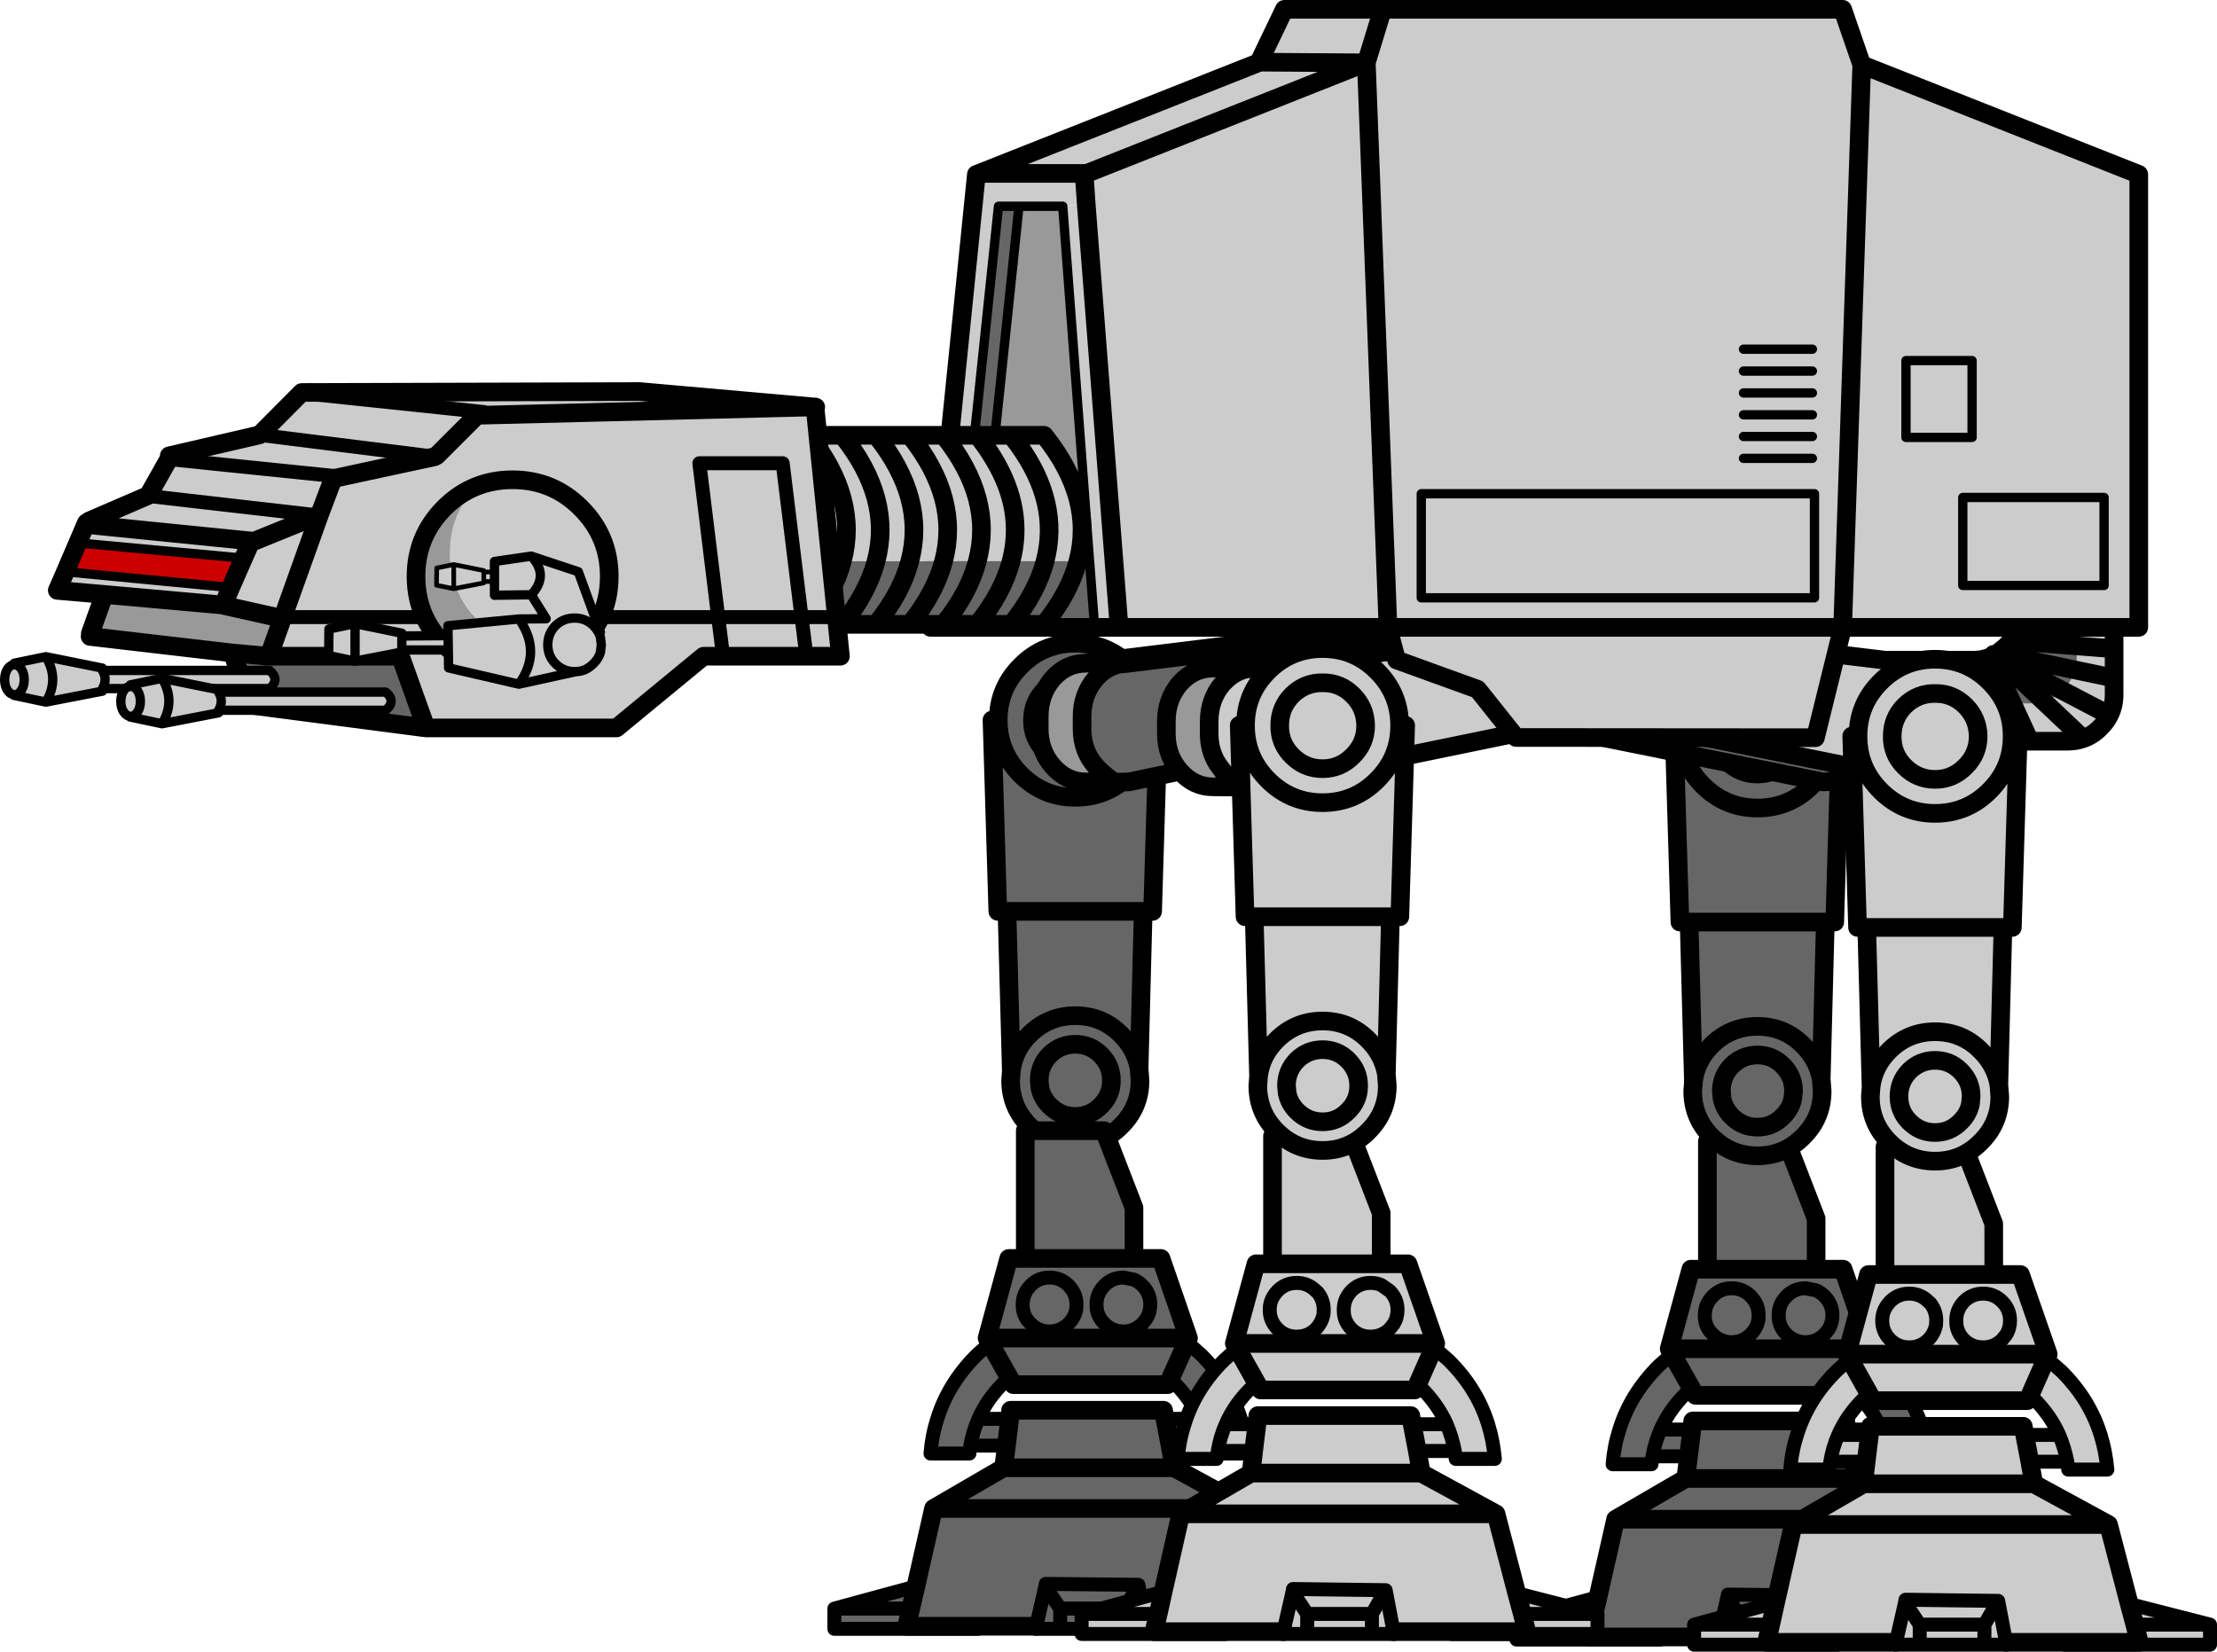 <?xml version="1.0" encoding="UTF-8" standalone="no"?>
<svg xmlns:xlink="http://www.w3.org/1999/xlink" height="354.75px" width="476.15px" xmlns="http://www.w3.org/2000/svg">
  <g transform="matrix(1.0, 0.0, 0.0, 1.0, 333.4, 111.55)">
    <path d="M-119.0 43.1 L-119.0 43.15 Q-119.0 50.0 -114.15 54.85 -109.3 59.7 -102.45 59.7 -95.6 59.7 -90.75 54.85 -85.9 50.0 -85.9 43.15 L-85.9 43.1 -85.9 43.15 Q-85.9 50.0 -90.75 54.85 -95.6 59.7 -102.45 59.7 -109.3 59.7 -114.15 54.85 -119.0 50.0 -119.0 43.15 L-119.0 43.1 Q-119.0 36.3 -114.15 31.45 -109.3 26.6 -102.45 26.6 -95.6 26.6 -90.75 31.45 -85.9 36.3 -85.9 43.1 L-84.6 43.1 -85.85 84.2 -119.1 84.2 -85.85 84.2 -85.9 85.25 -87.9 85.25 -88.75 117.95 -88.55 120.5 Q-88.55 126.25 -92.65 130.3 -96.7 134.4 -102.45 134.4 -108.2 134.4 -112.3 130.3 -116.35 126.25 -116.35 120.5 L-116.2 118.5 -117.1 85.25 -119.05 85.25 -119.1 84.2 -120.35 43.1 -119.0 43.1 M-111.65 43.1 L-111.65 43.15 Q-111.7 46.95 -109.0 49.65 -106.25 52.4 -102.45 52.4 -98.65 52.4 -95.95 49.65 -93.2 46.95 -93.2 43.15 L-93.2 43.1 Q-93.25 39.3 -95.95 36.6 -98.65 33.9 -102.45 33.95 -106.25 33.9 -109.0 36.6 -111.65 39.3 -111.65 43.1 -111.65 39.3 -109.0 36.6 -106.25 33.9 -102.45 33.95 -98.65 33.9 -95.95 36.6 -93.25 39.3 -93.2 43.1 L-93.2 43.15 Q-93.2 46.95 -95.95 49.65 -98.65 52.4 -102.45 52.4 -106.25 52.4 -109.0 49.65 -111.7 46.95 -111.65 43.15 L-111.65 43.1 M-94.85 122.1 Q-94.7 121.35 -94.7 120.5 -94.7 117.3 -97.0 115.0 -99.25 112.75 -102.45 112.75 -105.65 112.75 -107.95 115.0 -110.2 117.3 -110.2 120.5 L-110.05 122.1 Q-109.6 124.3 -107.95 125.95 -105.65 128.25 -102.45 128.25 -99.25 128.25 -97.0 125.95 -95.3 124.3 -94.85 122.1 -95.3 124.3 -97.0 125.95 -99.25 128.25 -102.45 128.25 -105.65 128.25 -107.95 125.95 -109.6 124.3 -110.05 122.1 L-110.2 120.5 Q-110.2 117.3 -107.95 115.0 -105.65 112.75 -102.45 112.75 -99.25 112.75 -97.0 115.0 -94.7 117.3 -94.7 120.5 -94.7 121.35 -94.85 122.1 M-88.75 117.95 Q-89.5 113.8 -92.65 110.65 -96.7 106.6 -102.45 106.6 -108.2 106.6 -112.3 110.65 -115.65 114.0 -116.2 118.5 -115.65 114.0 -112.3 110.65 -108.2 106.6 -102.45 106.6 -96.7 106.6 -92.65 110.65 -89.5 113.8 -88.75 117.95" fill="#666666" fill-rule="evenodd" stroke="none"/>
    <path d="M-85.9 43.1 L-85.9 43.15 Q-85.9 50.0 -90.75 54.85 -95.6 59.7 -102.45 59.7 -109.3 59.7 -114.15 54.85 -119.0 50.0 -119.0 43.15 L-119.0 43.1 -120.35 43.1 -119.1 84.2 -85.85 84.2 -84.6 43.1 -85.9 43.1 Q-85.9 36.3 -90.75 31.45 -95.6 26.6 -102.45 26.6 -109.3 26.6 -114.15 31.45 -119.0 36.3 -119.0 43.1 M-111.65 43.1 Q-111.65 39.3 -109.0 36.6 -106.25 33.9 -102.45 33.95 -98.65 33.9 -95.95 36.6 -93.25 39.3 -93.2 43.1 L-93.2 43.15 Q-93.2 46.95 -95.95 49.65 -98.65 52.4 -102.45 52.4 -106.25 52.4 -109.0 49.65 -111.7 46.95 -111.65 43.15 L-111.65 43.1 M-87.9 85.25 L-88.75 117.95 -88.55 120.5 Q-88.55 126.25 -92.65 130.3 -96.7 134.4 -102.45 134.4 -108.2 134.4 -112.3 130.3 -116.35 126.25 -116.35 120.5 L-116.2 118.5 -117.1 85.25 M-116.2 118.5 Q-115.65 114.0 -112.3 110.65 -108.2 106.6 -102.45 106.6 -96.7 106.6 -92.65 110.65 -89.5 113.8 -88.75 117.95 M-94.85 122.1 Q-95.3 124.3 -97.0 125.95 -99.25 128.25 -102.45 128.25 -105.65 128.25 -107.95 125.95 -109.6 124.3 -110.05 122.1 L-110.2 120.5 Q-110.2 117.3 -107.95 115.0 -105.65 112.75 -102.45 112.75 -99.25 112.75 -97.0 115.0 -94.7 117.3 -94.7 120.5 -94.7 121.35 -94.85 122.1" fill="none" stroke="#000000" stroke-linecap="round" stroke-linejoin="round" stroke-width="4.0"/>
    <path d="M34.1 167.25 Q32.75 168.8 32.75 170.95 32.7 172.85 33.8 174.35 L34.45 175.05 Q36.1 176.7 38.5 176.75 40.9 176.7 42.6 175.05 43.95 173.7 44.25 171.95 L44.3 170.95 Q44.3 168.8 42.95 167.25 L42.6 166.85 Q40.9 165.15 38.5 165.15 36.1 165.15 34.45 166.85 L34.1 167.25 34.45 166.85 Q36.1 165.15 38.5 165.15 40.9 165.15 42.6 166.85 L42.95 167.25 Q44.3 168.8 44.3 170.95 L44.25 171.95 Q43.95 173.7 42.6 175.05 40.9 176.7 38.5 176.75 36.1 176.7 34.45 175.05 L33.8 174.35 Q32.7 172.85 32.75 170.95 32.75 168.8 34.1 167.25 M25.7 179.25 L25.1 178.15 29.75 161.05 33.3 161.05 33.3 133.6 50.25 133.6 56.65 150.15 56.65 161.05 62.45 161.05 68.35 178.15 68.0 179.0 71.15 181.8 Q77.2 187.9 79.6 195.5 80.7 199.05 81.05 202.95 L72.65 202.95 72.4 201.3 72.4 201.25 64.4 201.25 65.25 206.0 81.3 214.75 85.75 231.8 103.1 236.25 103.1 240.6 71.85 240.6 71.85 240.05 59.3 240.05 59.4 240.6 54.65 240.6 40.8 240.6 35.5 240.6 35.65 240.05 23.15 240.05 23.15 240.6 -7.7 240.6 -7.7 236.25 9.8 231.5 13.6 214.75 28.65 206.0 29.25 201.25 21.5 201.25 21.5 201.3 21.3 202.95 12.95 202.95 Q13.25 199.05 14.4 195.5 16.75 187.9 22.85 181.8 L25.7 179.25 29.85 186.6 25.7 179.25 M64.45 186.9 L63.9 188.15 30.75 188.15 29.85 186.6 28.7 187.7 Q25.1 191.25 23.25 195.5 L29.95 195.5 30.15 193.65 63.0 193.65 63.3 195.5 70.7 195.5 Q68.8 191.25 65.25 187.7 L64.45 186.9 68.0 179.0 64.45 186.9 M48.6 170.95 L48.65 171.85 Q48.9 173.65 50.3 175.05 51.95 176.7 54.4 176.75 56.75 176.7 58.45 175.05 L59.3 174.0 Q60.15 172.65 60.15 170.95 60.15 168.55 58.45 166.85 57.65 166.05 56.65 165.6 L54.4 165.15 Q51.95 165.15 50.3 166.85 L49.95 167.25 Q48.6 168.8 48.6 170.95 48.6 168.8 49.95 167.25 L50.3 166.85 Q51.95 165.15 54.4 165.15 L56.65 165.6 Q57.65 166.05 58.45 166.85 60.15 168.55 60.15 170.95 60.15 172.65 59.3 174.0 L58.45 175.05 Q56.75 176.7 54.4 176.75 51.95 176.7 50.3 175.05 48.9 173.65 48.65 171.85 L48.6 170.95 M86.95 236.25 L85.75 231.8 86.95 236.25 103.1 236.25 86.95 236.25 87.95 240.05 71.85 240.05 87.95 240.05 86.95 236.25 M68.35 178.15 L25.1 178.15 68.35 178.15 M56.65 161.05 L33.3 161.05 56.65 161.05 M57.6 231.15 L59.3 240.05 57.6 231.15 54.65 236.25 40.8 236.25 40.8 240.6 40.8 236.25 37.6 231.5 35.65 240.05 37.6 231.5 40.8 236.25 54.65 236.25 57.6 231.15 37.7 230.95 37.6 231.5 37.7 230.95 57.6 231.15 M54.65 240.6 L54.65 236.25 54.65 240.6 M8.7 236.25 L7.85 240.05 23.15 240.05 7.85 240.05 8.7 236.25 -7.7 236.25 8.7 236.25 9.8 231.5 8.7 236.25 M81.3 214.75 L13.6 214.75 81.3 214.75 M65.25 206.0 L28.65 206.0 65.25 206.0 M23.25 195.5 Q22.05 198.2 21.5 201.25 22.05 198.2 23.25 195.5 M29.95 195.5 L29.25 201.25 29.95 195.5 M72.4 201.25 Q71.9 198.2 70.7 195.5 71.9 198.2 72.4 201.25 M64.4 201.25 L63.3 195.5 64.4 201.25" fill="#666666" fill-rule="evenodd" stroke="none"/>
    <path d="M25.7 179.25 L25.1 178.15 29.75 161.05 33.3 161.05 33.3 133.6 50.25 133.6 56.65 150.15 56.65 161.05 62.45 161.05 68.35 178.15 68.0 179.0 64.45 186.9 63.9 188.15 30.75 188.15 29.85 186.6 25.7 179.25 M64.4 201.25 L65.25 206.0 81.3 214.75 85.75 231.8 86.95 236.25 87.95 240.05 71.85 240.05 59.3 240.05 M35.65 240.05 L23.15 240.05 7.85 240.05 8.7 236.25 9.8 231.5 13.6 214.75 28.65 206.0 29.25 201.25 29.95 195.5 30.15 193.65 63.0 193.65 63.3 195.5 64.4 201.25 M33.3 161.05 L56.65 161.05 M25.1 178.15 L68.35 178.15 M28.65 206.0 L65.25 206.0 M13.6 214.75 L81.3 214.75" fill="none" stroke="#000000" stroke-linecap="round" stroke-linejoin="round" stroke-width="4.0"/>
    <path d="M34.1 167.25 L34.45 166.85 Q36.1 165.15 38.5 165.15 40.9 165.15 42.6 166.85 L42.95 167.25 Q44.3 168.8 44.3 170.95 L44.25 171.95 Q43.95 173.7 42.6 175.05 40.9 176.7 38.5 176.75 36.1 176.7 34.45 175.05 L33.8 174.35 Q32.7 172.85 32.75 170.95 32.75 168.8 34.1 167.25 M68.0 179.0 L71.15 181.8 Q77.2 187.9 79.6 195.5 80.7 199.05 81.05 202.95 L72.65 202.95 72.4 201.3 72.4 201.25 64.4 201.25 M85.75 231.8 L103.1 236.25 103.1 240.6 71.85 240.6 71.85 240.05 M59.3 240.05 L59.4 240.6 54.65 240.6 40.8 240.6 35.5 240.6 35.65 240.05 37.6 231.5 40.8 236.25 54.65 236.25 57.6 231.15 37.7 230.95 37.6 231.5 M23.15 240.05 L23.15 240.6 -7.7 240.6 -7.7 236.25 9.8 231.5 M29.25 201.25 L21.5 201.25 21.5 201.3 21.3 202.95 12.95 202.95 Q13.25 199.05 14.4 195.5 16.75 187.9 22.85 181.8 L25.7 179.25 M29.85 186.6 L28.7 187.7 Q25.1 191.25 23.25 195.5 L29.95 195.5 M63.3 195.5 L70.7 195.5 Q68.8 191.25 65.25 187.7 L64.45 186.9 M48.6 170.95 Q48.6 168.8 49.95 167.25 L50.3 166.85 Q51.95 165.15 54.4 165.15 L56.65 165.6 Q57.65 166.05 58.45 166.85 60.15 168.55 60.15 170.95 60.15 172.65 59.3 174.0 L58.45 175.05 Q56.75 176.7 54.4 176.75 51.95 176.7 50.3 175.05 48.9 173.65 48.65 171.85 L48.6 170.95 M86.95 236.25 L103.1 236.25 M40.8 240.6 L40.8 236.25 M54.65 236.25 L54.65 240.6 M59.3 240.05 L57.6 231.15 M8.7 236.25 L-7.7 236.25 M21.5 201.25 Q22.05 198.2 23.25 195.5 M70.7 195.5 Q71.9 198.2 72.4 201.25" fill="none" stroke="#000000" stroke-linecap="round" stroke-linejoin="round" stroke-width="3.0"/>
    <path d="M27.5 45.4 L27.5 45.45 Q27.5 52.3 32.35 57.15 37.2 62.0 44.05 62.0 50.9 62.0 55.75 57.15 60.6 52.3 60.6 45.45 L60.6 45.4 60.6 45.45 Q60.6 52.3 55.75 57.15 50.9 62.0 44.05 62.0 37.2 62.0 32.35 57.15 27.5 52.3 27.5 45.45 L27.5 45.4 Q27.5 38.6 32.35 33.75 37.2 28.9 44.05 28.9 50.9 28.9 55.75 33.75 60.6 38.6 60.6 45.4 L61.9 45.4 60.65 86.5 27.4 86.5 60.65 86.5 60.6 87.55 58.6 87.55 57.75 120.25 57.95 122.8 Q57.95 128.55 53.85 132.6 49.8 136.7 44.05 136.7 38.3 136.7 34.2 132.6 30.15 128.55 30.15 122.8 L30.3 120.8 29.4 87.55 27.45 87.55 27.4 86.5 26.15 45.4 27.5 45.4 M53.3 45.45 L53.3 45.4 Q53.25 41.6 50.55 38.9 47.85 36.2 44.05 36.25 40.25 36.2 37.5 38.9 34.85 41.6 34.85 45.4 L34.85 45.45 Q34.8 49.25 37.5 51.95 40.25 54.7 44.05 54.7 47.85 54.7 50.55 51.95 53.3 49.25 53.3 45.45 53.3 49.25 50.55 51.95 47.85 54.7 44.05 54.7 40.25 54.7 37.5 51.95 34.8 49.25 34.85 45.45 L34.85 45.4 Q34.85 41.6 37.5 38.9 40.25 36.2 44.05 36.25 47.85 36.2 50.55 38.9 53.25 41.6 53.3 45.4 L53.3 45.45 M49.5 117.3 Q47.25 115.05 44.05 115.05 40.85 115.05 38.55 117.3 36.3 119.6 36.3 122.8 L36.45 124.4 Q36.9 126.6 38.55 128.25 40.85 130.55 44.05 130.55 47.25 130.55 49.5 128.25 51.2 126.6 51.65 124.4 L51.8 122.8 Q51.8 119.6 49.5 117.3 51.8 119.6 51.8 122.8 L51.65 124.4 Q51.2 126.6 49.5 128.25 47.25 130.55 44.05 130.55 40.85 130.55 38.55 128.25 36.9 126.6 36.45 124.4 L36.3 122.8 Q36.3 119.6 38.55 117.3 40.85 115.05 44.05 115.05 47.25 115.05 49.5 117.3 M57.75 120.25 Q57.0 116.1 53.85 112.95 49.8 108.9 44.05 108.9 38.3 108.9 34.2 112.95 30.85 116.3 30.3 120.8 30.85 116.3 34.2 112.95 38.3 108.9 44.05 108.9 49.8 108.9 53.85 112.95 57.0 116.1 57.75 120.25" fill="#666666" fill-rule="evenodd" stroke="none"/>
    <path d="M53.3 45.45 Q53.3 49.25 50.55 51.95 47.85 54.7 44.05 54.7 40.25 54.7 37.5 51.95 34.8 49.25 34.85 45.45 L34.85 45.4 Q34.85 41.6 37.5 38.9 40.25 36.2 44.05 36.25 47.85 36.2 50.55 38.9 53.25 41.6 53.3 45.4 L53.3 45.45 M60.6 45.4 L60.6 45.45 Q60.6 52.3 55.75 57.15 50.9 62.0 44.05 62.0 37.2 62.0 32.35 57.15 27.5 52.3 27.5 45.45 L27.5 45.4 26.15 45.4 27.4 86.5 60.65 86.5 61.9 45.4 60.6 45.4 Q60.6 38.6 55.75 33.75 50.9 28.9 44.05 28.9 37.2 28.9 32.35 33.75 27.5 38.6 27.5 45.4 M58.6 87.55 L57.75 120.25 57.95 122.8 Q57.95 128.55 53.85 132.6 49.8 136.7 44.05 136.7 38.3 136.7 34.2 132.6 30.15 128.55 30.15 122.8 L30.3 120.8 29.4 87.55 M30.3 120.8 Q30.85 116.3 34.2 112.95 38.3 108.9 44.05 108.9 49.8 108.9 53.85 112.95 57.0 116.1 57.75 120.25 M49.5 117.3 Q51.8 119.6 51.8 122.8 L51.65 124.4 Q51.2 126.6 49.5 128.25 47.25 130.55 44.05 130.55 40.85 130.55 38.55 128.25 36.9 126.6 36.45 124.4 L36.3 122.8 Q36.3 119.6 38.55 117.3 40.85 115.05 44.05 115.05 47.25 115.05 49.5 117.3" fill="none" stroke="#000000" stroke-linecap="round" stroke-linejoin="round" stroke-width="4.0"/>
    <path d="M-120.8 176.95 L-121.4 175.85 -116.75 158.75 -113.2 158.75 -113.2 131.3 -96.25 131.3 -89.85 147.85 -89.85 158.75 -84.05 158.75 -78.15 175.85 -78.5 176.7 -75.35 179.5 Q-69.3 185.6 -66.9 193.2 -65.8 196.75 -65.45 200.65 L-73.85 200.65 -74.1 199.0 -74.1 198.95 -82.1 198.95 -81.25 203.7 -65.2 212.45 -60.75 229.5 -43.4 233.95 -43.4 238.3 -74.65 238.3 -74.65 237.75 -87.2 237.75 -87.1 238.3 -91.85 238.3 -105.7 238.3 -111.0 238.3 -110.85 237.75 -123.35 237.75 -123.35 238.3 -154.2 238.3 -154.2 233.95 -136.7 229.2 -132.9 212.45 -117.85 203.7 -117.25 198.95 -125.0 198.95 -125.0 199.0 -125.2 200.65 -133.55 200.65 Q-133.25 196.75 -132.1 193.2 -129.75 185.6 -123.65 179.5 L-120.8 176.95 -116.65 184.3 -120.8 176.95 M-82.05 184.6 L-82.6 185.85 -115.75 185.85 -116.65 184.3 -117.8 185.4 Q-121.4 188.95 -123.25 193.2 L-116.55 193.2 -116.35 191.35 -83.5 191.35 -83.2 193.2 -75.8 193.2 Q-77.7 188.95 -81.25 185.4 L-82.05 184.6 -78.5 176.7 -82.05 184.6 M-112.7 172.05 L-112.05 172.75 Q-110.4 174.4 -108.0 174.45 -105.6 174.4 -103.9 172.75 -102.55 171.4 -102.25 169.65 L-102.2 168.65 Q-102.2 166.5 -103.55 164.95 L-103.9 164.55 Q-105.6 162.85 -108.0 162.85 -110.4 162.85 -112.05 164.55 L-112.4 164.95 Q-113.75 166.5 -113.75 168.65 -113.8 170.55 -112.7 172.05 -113.8 170.55 -113.75 168.65 -113.75 166.5 -112.4 164.95 L-112.05 164.55 Q-110.4 162.85 -108.0 162.85 -105.6 162.85 -103.9 164.55 L-103.55 164.95 Q-102.2 166.5 -102.2 168.65 L-102.25 169.65 Q-102.55 171.4 -103.9 172.75 -105.6 174.4 -108.0 174.45 -110.4 174.4 -112.05 172.75 L-112.7 172.05 M-92.1 162.85 Q-94.55 162.85 -96.2 164.55 L-96.55 164.95 Q-97.9 166.5 -97.9 168.65 L-97.85 169.55 Q-97.6 171.35 -96.2 172.75 -94.55 174.4 -92.1 174.45 -89.75 174.4 -88.05 172.75 L-87.2 171.7 Q-86.35 170.35 -86.35 168.65 -86.35 166.25 -88.05 164.55 -88.85 163.75 -89.85 163.3 L-92.1 162.85 -89.85 163.3 Q-88.85 163.75 -88.05 164.55 -86.35 166.25 -86.35 168.65 -86.35 170.35 -87.2 171.7 L-88.05 172.75 Q-89.75 174.4 -92.1 174.45 -94.55 174.4 -96.2 172.75 -97.6 171.35 -97.85 169.55 L-97.9 168.65 Q-97.9 166.5 -96.55 164.95 L-96.2 164.55 Q-94.55 162.85 -92.1 162.85 M-59.55 233.95 L-60.75 229.5 -59.55 233.95 -43.4 233.95 -59.55 233.95 -58.55 237.75 -74.65 237.75 -58.55 237.75 -59.55 233.95 M-78.15 175.85 L-121.4 175.85 -78.15 175.85 M-89.85 158.75 L-113.2 158.75 -89.85 158.75 M-117.25 198.95 L-116.55 193.2 -117.25 198.95 M-91.85 238.3 L-91.85 233.95 -105.7 233.95 -108.9 229.2 -105.7 233.95 -91.85 233.95 -88.9 228.85 -108.8 228.65 -108.9 229.2 -110.85 237.75 -108.9 229.2 -108.8 228.65 -88.9 228.85 -91.85 233.95 -91.85 238.3 M-87.2 237.75 L-88.9 228.85 -87.2 237.75 M-105.7 233.95 L-105.7 238.3 -105.7 233.95 M-137.8 233.95 L-138.65 237.75 -123.35 237.75 -138.65 237.75 -137.8 233.95 -136.7 229.2 -137.8 233.95 -154.2 233.95 -137.8 233.95 M-81.25 203.7 L-117.85 203.7 -81.25 203.7 M-82.1 198.95 L-83.2 193.2 -82.1 198.95 M-65.2 212.45 L-132.9 212.45 -65.2 212.45 M-123.25 193.2 Q-124.45 195.9 -125.0 198.95 -124.45 195.9 -123.25 193.2 M-74.1 198.95 Q-74.6 195.9 -75.8 193.2 -74.6 195.9 -74.1 198.95" fill="#666666" fill-rule="evenodd" stroke="none"/>
    <path d="M-120.8 176.95 L-121.4 175.85 -116.75 158.75 -113.2 158.75 -113.2 131.3 -96.25 131.3 -89.85 147.85 -89.85 158.75 -84.05 158.75 -78.15 175.85 -78.5 176.7 -82.05 184.6 -82.6 185.85 -115.75 185.85 -116.65 184.3 -120.8 176.95 M-82.1 198.95 L-81.25 203.7 -65.2 212.45 -60.75 229.5 -59.55 233.95 -58.55 237.75 -74.65 237.75 -87.2 237.75 M-110.85 237.75 L-123.35 237.75 -138.65 237.75 -137.8 233.95 -136.7 229.2 -132.9 212.45 -117.85 203.7 -117.25 198.95 -116.55 193.2 -116.35 191.35 -83.5 191.35 -83.2 193.2 -82.1 198.95 M-113.2 158.75 L-89.85 158.75 M-121.4 175.85 L-78.15 175.85 M-117.85 203.7 L-81.25 203.7 M-132.9 212.45 L-65.2 212.45" fill="none" stroke="#000000" stroke-linecap="round" stroke-linejoin="round" stroke-width="4.0"/>
    <path d="M-78.5 176.7 L-75.35 179.5 Q-69.3 185.6 -66.9 193.2 -65.8 196.75 -65.45 200.65 L-73.85 200.65 -74.1 199.0 -74.1 198.95 -82.1 198.95 M-60.75 229.5 L-43.4 233.95 -43.4 238.3 -74.65 238.3 -74.65 237.75 M-87.2 237.75 L-87.1 238.3 -91.85 238.3 -105.7 238.3 -111.0 238.3 -110.85 237.75 -108.9 229.2 -105.7 233.95 -91.85 233.95 -88.9 228.85 -108.8 228.65 -108.9 229.2 M-123.35 237.75 L-123.35 238.3 -154.2 238.3 -154.2 233.95 -136.7 229.2 M-117.25 198.95 L-125.0 198.95 -125.0 199.0 -125.2 200.65 -133.55 200.65 Q-133.25 196.75 -132.1 193.2 -129.75 185.6 -123.65 179.5 L-120.8 176.95 M-92.1 162.85 L-89.85 163.3 Q-88.85 163.75 -88.05 164.55 -86.35 166.25 -86.35 168.65 -86.35 170.35 -87.2 171.7 L-88.05 172.75 Q-89.75 174.4 -92.1 174.45 -94.55 174.4 -96.2 172.75 -97.6 171.35 -97.85 169.55 L-97.9 168.65 Q-97.9 166.5 -96.55 164.95 L-96.2 164.55 Q-94.55 162.85 -92.1 162.85 M-112.7 172.05 Q-113.8 170.55 -113.75 168.65 -113.75 166.5 -112.4 164.95 L-112.05 164.55 Q-110.4 162.85 -108.0 162.85 -105.6 162.85 -103.9 164.55 L-103.55 164.95 Q-102.2 166.5 -102.2 168.65 L-102.25 169.65 Q-102.55 171.4 -103.9 172.75 -105.6 174.4 -108.0 174.45 -110.4 174.4 -112.05 172.75 L-112.7 172.05 M-83.2 193.2 L-75.8 193.2 Q-77.7 188.95 -81.25 185.4 L-82.05 184.6 M-116.65 184.3 L-117.8 185.4 Q-121.4 188.95 -123.25 193.2 L-116.55 193.2 M-59.55 233.95 L-43.4 233.95 M-105.7 238.3 L-105.7 233.95 M-88.9 228.85 L-87.2 237.75 M-91.85 233.95 L-91.85 238.3 M-137.8 233.95 L-154.2 233.95 M-75.8 193.2 Q-74.6 195.9 -74.1 198.95 M-125.0 198.95 Q-124.45 195.9 -123.25 193.2" fill="none" stroke="#000000" stroke-linecap="round" stroke-linejoin="round" stroke-width="3.0"/>
    <path d="M112.5 -10.25 Q112.65 -9.4 116.8 -7.6 L115.9 0.65 100.35 0.65 115.9 0.65 115.1 7.75 114.3 14.9 113.5 22.0 112.95 27.2 112.65 29.6 Q112.65 31.05 112.3 32.35 L111.65 34.0 Q110.95 35.45 109.7 36.65 L109.6 36.8 95.0 29.15 105.65 39.2 95.0 29.15 109.6 36.8 Q107.95 38.35 106.0 39.05 L105.65 39.2 102.65 39.6 98.85 39.6 94.2 29.5 98.85 39.6 94.95 39.6 Q94.2 37.2 92.5 35.25 L91.55 34.3 90.7 30.25 Q92.6 30.2 94.2 29.5 L94.9 29.2 95.0 29.15 95.55 28.8 97.4 27.3 98.5 26.1 Q99.85 24.25 100.2 22.0 L100.35 20.25 100.35 14.9 100.35 7.75 115.1 7.75 100.35 7.75 100.35 0.65 100.35 -10.4 110.65 -10.4 112.5 -10.25 M64.95 53.3 Q62.1 56.4 58.15 56.4 L-0.8 44.5 10.1 42.25 64.95 53.3 M-79.95 54.1 L-91.0 56.4 -94.1 56.45 Q-96.8 54.5 -98.1 53.0 -101.0 49.7 -101.0 44.95 L-101.0 42.35 Q-101.0 37.6 -98.1 34.2 -95.9 31.7 -93.0 31.1 L-91.0 30.9 -17.2 21.8 0.9 23.95 -63.7 31.95 -65.7 32.15 -65.8 31.05 -72.9 31.95 Q-77.05 31.95 -80.0 35.25 -82.9 38.65 -82.9 43.4 L-82.9 46.0 Q-82.9 50.75 -80.0 54.05 L-79.95 54.1 M114.3 14.9 L100.35 14.9 114.3 14.9 M95.55 28.8 L112.3 32.35 95.55 28.8 M98.5 26.1 L112.95 27.2 98.5 26.1 M100.2 22.0 L113.5 22.0 100.2 22.0 M-65.8 31.05 L-9.25 24.1 -65.8 31.05" fill="#666666" fill-rule="evenodd" stroke="none"/>
    <path d="M-66.8 57.5 L-72.9 57.45 Q-77.0 57.45 -79.95 54.1 L-80.0 54.05 Q-82.9 50.75 -82.9 46.0 L-82.9 43.4 Q-82.9 38.65 -80.0 35.25 -77.05 31.95 -72.9 31.95 L-65.8 31.05 -65.7 32.15 Q-68.25 32.7 -70.25 34.7 L-70.8 35.25 Q-73.7 38.65 -73.7 43.4 L-73.7 46.0 Q-73.7 49.65 -71.95 52.45 L-70.8 54.05 Q-69.5 55.55 -66.8 57.5 M-94.1 56.45 L-100.2 56.4 Q-104.35 56.4 -107.3 53.0 -110.2 49.7 -110.2 44.95 L-110.2 42.35 Q-110.2 37.6 -107.3 34.2 -104.35 30.9 -100.2 30.9 L-93.1 30.0 -93.0 31.1 Q-95.9 31.7 -98.1 34.2 -101.0 37.6 -101.0 42.35 L-101.0 44.95 Q-101.0 49.7 -98.1 53.0 -96.8 54.5 -94.1 56.45" fill="#999999" fill-rule="evenodd" stroke="none"/>
    <path d="M112.5 -10.25 Q115.45 -9.75 117.7 -7.5 120.65 -4.55 120.65 -0.4 L120.65 0.65 115.9 0.65 120.65 0.65 120.65 7.75 120.65 14.9 120.65 22.0 120.65 27.8 120.65 34.1 120.65 37.65 Q120.65 40.05 119.65 42.05 118.95 43.5 117.7 44.7 116.05 46.4 114.0 47.1 112.45 47.65 110.65 47.65 L102.55 47.65 95.35 47.65 Q94.9 51.35 92.5 54.05 89.6 57.45 85.45 57.45 L64.95 53.3 10.1 42.25 -0.8 44.5 -63.7 57.45 -66.8 57.5 Q-69.5 55.55 -70.8 54.05 L-71.95 52.45 Q-73.7 49.65 -73.7 46.0 L-73.7 43.4 Q-73.7 38.65 -70.8 35.25 L-70.25 34.7 Q-68.25 32.7 -65.7 32.15 L-63.7 31.95 0.9 23.95 10.1 22.85 71.5 30.25 78.5 31.1 85.4 31.95 85.45 31.95 Q88.95 31.95 91.55 34.3 88.95 31.95 85.45 31.95 L85.4 31.95 78.5 31.1 71.5 30.25 78.4 30.25 85.2 30.25 90.35 30.25 90.7 30.25 91.55 34.3 92.5 35.25 Q94.2 37.2 94.95 39.6 L98.85 39.6 102.65 39.6 105.65 39.2 106.0 39.05 Q107.95 38.35 109.6 36.8 L109.7 36.65 Q110.95 35.45 111.65 34.0 L112.3 32.35 Q112.65 31.05 112.65 29.6 L112.95 27.2 113.5 22.0 114.3 14.9 120.65 14.9 114.3 14.9 115.1 7.75 115.9 0.65 116.8 -7.6 Q112.65 -9.4 112.5 -10.25 M120.65 22.0 L113.5 22.0 120.65 22.0 M120.65 7.75 L115.1 7.75 120.65 7.75 M120.65 27.8 L112.95 27.2 120.65 27.8 M85.4 31.95 L85.2 30.25 85.4 31.95 M94.95 39.6 Q95.45 41.35 95.45 43.4 L95.45 46.0 95.35 47.65 95.45 46.0 95.45 43.4 Q95.45 41.35 94.95 39.6 M102.55 47.65 L98.85 39.6 102.55 47.65 M120.65 34.1 L112.3 32.35 120.65 34.1 M105.65 39.2 L114.0 47.1 105.65 39.2 M119.65 42.05 L109.6 36.8 119.65 42.05 M78.5 31.1 L78.4 30.25 78.5 31.1" fill="#cccccc" fill-rule="evenodd" stroke="none"/>
    <path d="M120.65 0.65 L120.65 -0.4 Q120.65 -4.55 117.7 -7.5 115.45 -9.75 112.5 -10.25 L110.65 -10.4 100.35 -10.4 100.35 0.65 115.9 0.65 120.65 0.65 120.65 7.75 120.65 14.9 120.65 22.0 120.65 27.8 120.65 34.1 120.65 37.65 Q120.65 40.05 119.65 42.05 118.95 43.5 117.7 44.7 116.05 46.4 114.0 47.1 112.45 47.65 110.65 47.65 L102.55 47.65 95.35 47.65 Q94.9 51.35 92.5 54.05 89.6 57.45 85.45 57.45 L64.95 53.3 Q62.1 56.4 58.15 56.4 L-0.8 44.5 -63.7 57.45 -66.8 57.5 -72.9 57.45 Q-77.0 57.45 -79.95 54.1 L-91.0 56.4 -94.1 56.45 -100.2 56.4 Q-104.35 56.4 -107.3 53.0 -110.2 49.7 -110.2 44.95 L-110.2 42.35 Q-110.2 37.6 -107.3 34.2 -104.35 30.9 -100.2 30.9 L-93.1 30.0 -36.55 23.05 M115.1 7.75 L120.65 7.75 M113.5 22.0 L120.65 22.0 M112.95 27.2 L120.65 27.8 M120.65 14.9 L114.3 14.9 100.35 14.9 100.35 7.75 100.35 0.65 M115.1 7.75 L100.35 7.75 M95.0 29.15 L95.55 28.8 97.4 27.3 98.5 26.1 Q99.85 24.25 100.2 22.0 L100.35 20.25 100.35 14.9 M94.95 39.6 Q94.2 37.2 92.5 35.25 L91.55 34.3 Q88.95 31.95 85.45 31.95 L85.4 31.95 78.5 31.1 71.5 30.25 10.1 22.85 0.9 23.95 -63.7 31.95 -65.7 32.15 Q-68.25 32.7 -70.25 34.7 L-70.8 35.25 Q-73.7 38.65 -73.7 43.4 L-73.7 46.0 Q-73.7 49.65 -71.95 52.45 L-70.8 54.05 Q-69.5 55.55 -66.8 57.5 M94.9 29.2 L95.0 29.15 94.75 29.0 94.9 29.2 94.2 29.5 98.85 39.6 102.55 47.65 M105.65 39.2 L95.0 29.15 109.6 36.8 119.65 42.05 M112.3 32.35 L95.55 28.8 M90.7 30.25 Q92.6 30.2 94.2 29.5 M71.5 30.25 L78.4 30.25 85.2 30.25 90.35 30.25 M85.2 30.25 L85.4 31.95 M95.35 47.65 L95.45 46.0 95.45 43.4 Q95.45 41.35 94.95 39.6 M90.7 30.25 L91.55 34.3 M112.95 27.2 L98.5 26.1 M112.3 32.35 L120.65 34.1 M114.0 47.1 L105.65 39.2 M113.5 22.0 L100.2 22.0 M78.4 30.25 L78.5 31.1 M-0.8 44.5 L10.1 42.25 64.95 53.3 M-65.8 31.05 L-72.9 31.95 Q-77.05 31.95 -80.0 35.25 -82.9 38.65 -82.9 43.4 L-82.9 46.0 Q-82.9 50.75 -80.0 54.05 L-79.95 54.1 M-9.25 24.1 L-65.8 31.05 M0.9 23.95 L-17.2 21.8 -91.0 30.9 -93.0 31.1 Q-95.9 31.7 -98.1 34.2 -101.0 37.6 -101.0 42.35 L-101.0 44.95 Q-101.0 49.7 -98.1 53.0 -96.8 54.5 -94.1 56.45" fill="none" stroke="#000000" stroke-linecap="round" stroke-linejoin="round" stroke-width="4.0"/>
    <path d="M118.5 -4.7 L88.15 -4.7 88.15 14.2 118.5 14.2 118.5 -4.7 118.5 14.2 88.15 14.2 88.15 -4.7 118.5 -4.7 M75.95 -34.1 L75.95 -17.6 90.15 -17.6 90.15 -34.1 75.95 -34.1 90.15 -34.1 90.15 -17.6 75.95 -17.6 75.95 -34.1 M55.85 -36.55 L41.05 -36.55 55.85 -36.55 M55.85 -31.85 L41.05 -31.85 55.85 -31.85 M55.85 -27.15 L41.05 -27.15 55.85 -27.15 M55.85 -22.45 L41.05 -22.45 55.85 -22.45 M55.85 -17.8 L41.05 -17.8 55.85 -17.8 M55.85 -13.1 L41.05 -13.1 55.85 -13.1 M-133.5 22.65 L-123.7 -74.1 -123.15 -74.3 -63.05 -98.1 -63.0 -98.2 -57.55 -109.55 -36.45 -109.55 62.35 -109.55 66.45 -97.65 125.95 -74.1 125.95 23.2 62.35 23.2 56.5 46.9 -7.8 46.85 -16.05 36.5 -33.45 30.2 -35.3 23.2 -93.05 23.2 -98.3 23.2 -99.9 2.4 -105.15 -67.2 -100.1 -67.6 -100.1 -67.65 -105.15 -67.25 -114.55 -67.25 -118.95 -67.25 -128.4 22.75 -128.45 23.2 -133.5 22.65 M-100.55 -74.1 L-100.1 -67.65 -100.55 -74.1 -100.0 -74.3 -40.1 -98.05 -100.0 -74.3 -100.6 -74.3 -100.55 -74.1 M-123.15 -74.3 L-100.6 -74.3 -123.15 -74.3 M56.3 16.85 L56.3 -5.5 -28.15 -5.5 -28.15 16.85 56.3 16.85 -28.15 16.85 -28.15 -5.5 56.3 -5.5 56.3 16.85 M-39.95 -98.05 L-35.3 23.2 62.35 23.2 66.45 -97.65 62.35 23.2 -35.3 23.2 -39.95 -98.05 -39.95 -98.1 -40.1 -98.05 -39.95 -98.05 M-93.05 23.2 L-100.1 -67.6 -93.05 23.2 M-36.45 -109.55 L-39.95 -98.1 -36.45 -109.55 M-63.0 -98.2 L-40.1 -98.05 -63.0 -98.2" fill="#cccccc" fill-rule="evenodd" stroke="none"/>
    <path d="M-98.3 23.2 L-124.05 23.2 -121.85 2.4 -124.05 23.2 -128.4 22.75 -118.95 -67.25 -114.55 -67.25 -121.85 2.4 -99.9 2.4 -98.3 23.2" fill="#666666" fill-rule="evenodd" stroke="none"/>
    <path d="M-124.05 23.2 L-128.45 23.2 -128.4 22.75 -124.05 23.2 M-114.55 -67.25 L-105.15 -67.25 -105.15 -67.2 -99.9 2.4 -121.85 2.4 -114.55 -67.25" fill="#999999" fill-rule="evenodd" stroke="none"/>
    <path d="M-133.5 22.65 L-123.7 -74.1 -123.15 -74.3 -63.05 -98.1 -63.0 -98.2 -57.55 -109.55 -36.45 -109.55 62.35 -109.55 66.45 -97.65 125.95 -74.1 125.95 23.2 62.35 23.2 56.5 46.9 -7.8 46.85 -16.05 36.5 -33.45 30.2 -35.3 23.2 -93.05 23.2 -98.3 23.2 -124.05 23.2 -128.45 23.2 -133.55 23.2 -133.5 22.65 M-100.1 -67.65 L-100.55 -74.1 -100.6 -74.3 -123.15 -74.3 M66.45 -97.65 L62.35 23.2 -35.3 23.2 -39.95 -98.05 -40.1 -98.05 -100.0 -74.3 -100.55 -74.1 M-100.6 -74.3 L-100.0 -74.3 M-100.1 -67.6 L-100.1 -67.65 M-100.1 -67.6 L-93.05 23.2 M-39.95 -98.05 L-39.95 -98.1 -40.1 -98.05 -63.0 -98.2 M-39.95 -98.1 L-36.45 -109.55" fill="none" stroke="#000000" stroke-linecap="round" stroke-linejoin="round" stroke-width="4.0"/>
    <path d="M41.05 -13.1 L55.85 -13.1 M41.05 -17.8 L55.85 -17.8 M41.05 -22.45 L55.85 -22.45 M41.05 -27.15 L55.85 -27.15 M41.05 -31.85 L55.85 -31.85 M41.05 -36.55 L55.85 -36.55 M75.95 -34.1 L90.15 -34.1 90.15 -17.6 75.95 -17.6 75.95 -34.1 M118.5 -4.7 L118.5 14.2 88.15 14.2 88.15 -4.7 118.5 -4.7 M-128.45 23.2 L-128.4 22.75 -118.95 -67.25 -114.55 -67.25 -105.15 -67.25 -105.15 -67.2 -99.9 2.4 -98.3 23.2 M56.3 16.85 L-28.15 16.85 -28.15 -5.5 56.3 -5.5 56.3 16.85 M-121.85 2.4 L-124.05 23.2 M-121.85 2.4 L-114.55 -67.25" fill="none" stroke="#000000" stroke-linecap="round" stroke-linejoin="round" stroke-width="2.0"/>
    <path d="M-67.7 178.05 L-63.55 185.45 -67.7 178.05 -68.3 177.0 -25.05 177.0 -68.3 177.0 -63.65 159.9 -60.1 159.9 -60.1 132.45 -43.15 132.45 -36.75 149.0 -36.75 159.9 -31.0 159.9 -25.05 177.0 -25.45 177.85 -28.95 185.8 -25.45 177.85 -22.25 180.65 Q-16.15 186.7 -13.8 194.35 -12.7 197.85 -12.35 201.8 L-20.75 201.8 -20.95 200.15 -20.95 200.1 -29.0 200.1 -28.15 204.85 -64.7 204.85 -28.15 204.85 -12.1 213.6 -7.65 230.65 -6.45 235.1 -7.65 230.65 9.7 235.1 9.7 239.4 -21.6 239.4 -21.6 238.9 -5.5 238.9 -6.45 235.1 -5.5 238.9 -21.6 238.9 -34.1 238.9 -34.0 239.4 -38.75 239.4 -52.65 239.4 -57.9 239.4 -57.75 238.9 -70.25 238.9 -85.55 238.9 -84.65 235.1 -83.6 230.35 -84.65 235.1 -85.55 238.9 -70.25 238.9 -70.25 239.4 -101.1 239.4 -101.1 235.1 -83.6 230.35 -79.8 213.6 -12.1 213.6 -79.8 213.6 -64.7 204.85 -64.15 200.1 -63.45 194.35 -64.15 200.1 -71.85 200.1 -71.85 200.15 -72.1 201.8 -80.45 201.8 Q-80.15 197.85 -79.0 194.35 -76.65 186.7 -70.55 180.65 L-67.7 178.05 M-70.15 194.35 Q-71.35 197.05 -71.85 200.1 -71.35 197.05 -70.15 194.35 L-63.45 194.35 -63.25 192.5 -30.4 192.5 -30.1 194.35 -22.7 194.35 Q-24.6 190.1 -28.15 186.55 L-28.95 185.8 -29.55 187.0 -62.65 187.0 -63.55 185.45 -64.7 186.55 Q-68.3 190.1 -70.15 194.35 M-30.1 194.35 L-29.0 200.1 -30.1 194.35 M-59.6 173.2 L-59.0 173.9 Q-57.3 175.55 -54.9 175.55 -52.5 175.55 -50.8 173.9 -49.5 172.55 -49.15 170.75 L-49.1 169.8 Q-49.1 167.65 -50.4 166.05 L-50.8 165.7 Q-52.5 164.0 -54.9 164.0 -57.3 164.0 -59.0 165.7 L-59.3 166.05 Q-60.7 167.65 -60.7 169.8 -60.7 171.7 -59.6 173.2 -60.7 171.7 -60.7 169.8 -60.7 167.65 -59.3 166.05 L-59.0 165.7 Q-57.3 164.0 -54.9 164.0 -52.5 164.0 -50.8 165.7 L-50.4 166.05 Q-49.1 167.65 -49.1 169.8 L-49.15 170.75 Q-49.5 172.55 -50.8 173.9 -52.5 175.55 -54.9 175.55 -57.3 175.55 -59.0 173.9 L-59.6 173.2 M-36.75 164.45 Q-37.8 164.0 -39.05 164.0 -41.45 164.0 -43.15 165.7 L-43.45 166.05 Q-44.8 167.65 -44.8 169.8 L-44.75 170.75 Q-44.5 172.5 -43.15 173.9 -41.45 175.55 -39.05 175.55 -36.65 175.55 -34.95 173.9 L-34.1 172.85 Q-33.25 171.5 -33.25 169.8 -33.25 167.4 -34.95 165.7 L-36.75 164.45 -34.95 165.7 Q-33.25 167.4 -33.25 169.8 -33.25 171.5 -34.1 172.85 L-34.95 173.9 Q-36.65 175.55 -39.05 175.55 -41.45 175.55 -43.15 173.9 -44.5 172.5 -44.75 170.75 L-44.8 169.8 Q-44.8 167.65 -43.45 166.05 L-43.15 165.7 Q-41.45 164.0 -39.05 164.0 -37.8 164.0 -36.75 164.45 M-36.75 159.9 L-60.1 159.9 -36.75 159.9 M-6.45 235.1 L9.7 235.1 -6.45 235.1 M-34.1 238.9 L-35.8 230.0 -55.7 229.75 -55.8 230.35 -57.75 238.9 -55.8 230.35 -55.7 229.75 -35.8 230.0 -34.1 238.9 M-38.75 235.1 L-52.65 235.1 -52.65 239.4 -52.65 235.1 -55.8 230.35 -52.65 235.1 -38.75 235.1 -35.8 230.0 -38.75 235.1 -38.75 239.4 -38.75 235.1 M-20.95 200.1 Q-21.55 197.05 -22.7 194.35 -21.55 197.05 -20.95 200.1 M-101.1 235.1 L-84.65 235.1 -101.1 235.1" fill="#cccccc" fill-rule="evenodd" stroke="none"/>
    <path d="M-63.55 185.45 L-67.7 178.05 -68.3 177.0 -63.65 159.9 -60.1 159.9 -60.1 132.45 -43.15 132.45 -36.75 149.0 -36.75 159.9 -31.0 159.9 -25.05 177.0 -68.3 177.0 M-63.55 185.45 L-62.65 187.0 -29.55 187.0 -28.95 185.8 -25.45 177.85 -25.05 177.0 M-63.45 194.35 L-63.25 192.5 -30.4 192.5 -30.1 194.35 -29.0 200.1 -28.15 204.85 -12.1 213.6 -79.8 213.6 -83.6 230.35 -84.65 235.1 -85.55 238.9 -70.25 238.9 -57.75 238.9 M-63.45 194.35 L-64.15 200.1 -64.7 204.85 -28.15 204.85 M-60.1 159.9 L-36.75 159.9 M-6.45 235.1 L-5.5 238.9 -21.6 238.9 -34.1 238.9 M-6.45 235.1 L-7.65 230.65 -12.1 213.6 M-79.8 213.6 L-64.7 204.85" fill="none" stroke="#000000" stroke-linecap="round" stroke-linejoin="round" stroke-width="4.0"/>
    <path d="M-67.7 178.05 L-70.55 180.65 Q-76.65 186.7 -79.0 194.35 -80.15 197.85 -80.45 201.8 L-72.1 201.8 -71.85 200.15 -71.85 200.1 Q-71.35 197.05 -70.15 194.35 -68.3 190.1 -64.7 186.55 L-63.55 185.45 M-30.1 194.35 L-22.7 194.35 Q-24.6 190.1 -28.15 186.55 L-28.95 185.8 M-70.15 194.35 L-63.45 194.35 M-36.75 164.45 L-34.95 165.7 Q-33.25 167.4 -33.25 169.8 -33.25 171.5 -34.1 172.85 L-34.95 173.9 Q-36.65 175.55 -39.05 175.55 -41.45 175.55 -43.15 173.9 -44.5 172.5 -44.75 170.75 L-44.8 169.8 Q-44.8 167.65 -43.45 166.05 L-43.15 165.7 Q-41.45 164.0 -39.05 164.0 -37.8 164.0 -36.75 164.45 M-59.6 173.2 Q-60.7 171.7 -60.7 169.8 -60.7 167.65 -59.3 166.05 L-59.0 165.7 Q-57.3 164.0 -54.9 164.0 -52.5 164.0 -50.8 165.7 L-50.4 166.05 Q-49.1 167.65 -49.1 169.8 L-49.15 170.75 Q-49.5 172.55 -50.8 173.9 -52.5 175.55 -54.9 175.55 -57.3 175.55 -59.0 173.9 L-59.6 173.2 M-25.45 177.85 L-22.25 180.65 Q-16.15 186.7 -13.8 194.35 -12.7 197.85 -12.35 201.8 L-20.75 201.8 -20.95 200.15 -20.95 200.1 -29.0 200.1 M-21.6 238.9 L-21.6 239.4 9.7 239.4 9.7 235.1 -6.45 235.1 M-57.75 238.9 L-55.8 230.35 -55.7 229.75 -35.8 230.0 -34.1 238.9 -34.0 239.4 -38.75 239.4 -52.65 239.4 -57.9 239.4 -57.75 238.9 M-7.65 230.65 L9.7 235.1 M-52.65 239.4 L-52.65 235.1 -55.8 230.35 M-35.8 230.0 L-38.75 235.1 -38.75 239.4 M-52.65 235.1 L-38.75 235.1 M-64.15 200.1 L-71.85 200.1 M-70.25 238.9 L-70.25 239.4 -101.1 239.4 -101.1 235.1 -83.6 230.35 M-84.65 235.1 L-101.1 235.1 M-22.7 194.35 Q-21.55 197.05 -20.95 200.1" fill="none" stroke="#000000" stroke-linecap="round" stroke-linejoin="round" stroke-width="3.0"/>
    <path d="M-65.9 44.25 L-65.9 44.3 Q-65.9 51.15 -61.05 56.0 -56.2 60.85 -49.35 60.85 -42.5 60.85 -37.65 56.0 -32.8 51.15 -32.8 44.3 L-32.8 44.25 -32.8 44.3 Q-32.8 51.15 -37.65 56.0 -42.5 60.85 -49.35 60.85 -56.2 60.85 -61.05 56.0 -65.9 51.15 -65.9 44.3 L-65.9 44.25 Q-65.9 37.45 -61.05 32.6 -56.2 27.75 -49.35 27.75 -42.5 27.75 -37.65 32.6 -32.8 37.45 -32.8 44.25 L-31.5 44.25 -32.75 85.35 -66.0 85.35 -32.75 85.35 -32.8 86.4 -34.8 86.4 -35.65 119.1 -35.45 121.65 Q-35.45 127.4 -39.55 131.45 -43.6 135.55 -49.35 135.55 -55.1 135.55 -59.2 131.45 -63.25 127.4 -63.25 121.65 L-63.1 119.65 -64.0 86.4 -65.95 86.4 -66.0 85.35 -67.25 44.25 -65.9 44.25 M-49.35 35.1 Q-53.15 35.05 -55.9 37.75 -58.55 40.45 -58.55 44.25 L-58.55 44.3 Q-58.6 48.1 -55.9 50.8 -53.15 53.55 -49.35 53.55 -45.55 53.55 -42.85 50.8 -40.1 48.1 -40.1 44.3 L-40.1 44.25 Q-40.15 40.45 -42.85 37.75 -45.55 35.05 -49.35 35.1 -45.55 35.05 -42.85 37.75 -40.15 40.45 -40.1 44.25 L-40.1 44.3 Q-40.1 48.1 -42.85 50.8 -45.55 53.55 -49.35 53.55 -53.15 53.55 -55.9 50.8 -58.6 48.1 -58.55 44.3 L-58.55 44.25 Q-58.55 40.45 -55.9 37.75 -53.15 35.05 -49.35 35.1 M-35.65 119.1 Q-36.4 114.95 -39.55 111.8 -43.6 107.75 -49.35 107.75 -55.1 107.75 -59.2 111.8 -62.55 115.15 -63.1 119.65 -62.55 115.15 -59.2 111.8 -55.1 107.75 -49.35 107.75 -43.6 107.75 -39.55 111.8 -36.4 114.95 -35.65 119.1 M-41.75 123.25 Q-41.6 122.5 -41.6 121.65 -41.6 118.45 -43.9 116.15 -46.15 113.9 -49.35 113.9 -52.55 113.9 -54.85 116.15 -57.1 118.45 -57.1 121.65 L-56.95 123.25 Q-56.5 125.45 -54.85 127.1 -52.55 129.4 -49.35 129.4 -46.15 129.4 -43.9 127.1 -42.2 125.45 -41.75 123.25 -42.2 125.45 -43.9 127.1 -46.15 129.4 -49.35 129.4 -52.55 129.4 -54.85 127.1 -56.5 125.45 -56.95 123.25 L-57.1 121.65 Q-57.1 118.45 -54.85 116.15 -52.55 113.9 -49.35 113.9 -46.15 113.9 -43.9 116.15 -41.6 118.45 -41.6 121.65 -41.6 122.5 -41.75 123.25" fill="#cccccc" fill-rule="evenodd" stroke="none"/>
    <path d="M-32.8 44.25 L-32.8 44.3 Q-32.8 51.15 -37.65 56.0 -42.5 60.85 -49.35 60.85 -56.2 60.85 -61.05 56.0 -65.9 51.15 -65.9 44.3 L-65.9 44.25 -67.25 44.25 -66.0 85.35 -32.75 85.35 -31.5 44.25 -32.8 44.25 Q-32.8 37.45 -37.65 32.6 -42.5 27.75 -49.35 27.75 -56.2 27.75 -61.05 32.6 -65.9 37.45 -65.9 44.25 M-49.35 35.1 Q-45.55 35.05 -42.85 37.75 -40.15 40.45 -40.1 44.25 L-40.1 44.3 Q-40.1 48.1 -42.85 50.8 -45.55 53.55 -49.35 53.55 -53.15 53.55 -55.9 50.8 -58.6 48.1 -58.55 44.3 L-58.55 44.25 Q-58.55 40.45 -55.9 37.75 -53.15 35.05 -49.35 35.1 M-34.8 86.4 L-35.65 119.1 -35.45 121.65 Q-35.45 127.4 -39.55 131.45 -43.6 135.55 -49.35 135.55 -55.1 135.55 -59.2 131.45 -63.25 127.4 -63.25 121.65 L-63.1 119.65 -64.0 86.4 M-41.75 123.25 Q-42.2 125.45 -43.9 127.1 -46.15 129.4 -49.35 129.4 -52.55 129.4 -54.85 127.1 -56.5 125.45 -56.95 123.25 L-57.1 121.65 Q-57.1 118.45 -54.85 116.15 -52.55 113.9 -49.35 113.9 -46.15 113.9 -43.9 116.15 -41.6 118.45 -41.6 121.65 -41.6 122.5 -41.75 123.25 M-63.1 119.65 Q-62.55 115.15 -59.2 111.8 -55.1 107.75 -49.35 107.75 -43.6 107.75 -39.55 111.8 -36.4 114.95 -35.65 119.1" fill="none" stroke="#000000" stroke-linecap="round" stroke-linejoin="round" stroke-width="4.0"/>
    <path d="M63.85 180.35 L63.25 179.3 67.9 162.2 71.45 162.2 71.45 134.75 88.4 134.75 94.8 151.3 94.8 162.2 100.55 162.2 106.5 179.3 106.1 180.15 109.3 182.95 Q115.4 189.0 117.75 196.65 118.85 200.15 119.2 204.1 L110.8 204.1 110.6 202.45 110.6 202.4 102.55 202.4 103.4 207.15 119.45 215.9 123.9 232.95 141.25 237.4 141.25 241.7 109.95 241.7 109.95 241.2 97.45 241.2 97.55 241.7 92.8 241.7 78.9 241.7 73.65 241.7 73.8 241.2 61.3 241.2 61.3 241.7 30.45 241.7 30.45 237.4 47.95 232.65 51.75 215.9 66.85 207.15 67.4 202.4 59.7 202.4 59.7 202.45 59.45 204.1 51.1 204.1 Q51.4 200.15 52.55 196.65 54.9 189.0 61.0 182.95 L63.85 180.35 68.0 187.75 63.85 180.35 M102.6 188.1 L102.0 189.3 68.9 189.3 68.0 187.75 66.85 188.85 Q63.25 192.4 61.4 196.65 L68.1 196.65 68.3 194.8 101.15 194.8 101.45 196.65 108.85 196.65 Q106.95 192.4 103.4 188.85 L102.6 188.1 106.1 180.15 102.6 188.1 M67.4 202.4 L68.1 196.65 67.4 202.4 M71.95 175.5 L72.55 176.2 Q74.25 177.85 76.65 177.85 79.05 177.85 80.75 176.2 82.05 174.85 82.4 173.05 L82.45 172.1 Q82.45 169.95 81.15 168.35 L80.75 168.0 Q79.05 166.3 76.65 166.3 74.25 166.3 72.55 168.0 L72.25 168.35 Q70.85 169.95 70.85 172.1 70.85 174.0 71.95 175.5 70.85 174.0 70.85 172.1 70.85 169.95 72.25 168.35 L72.55 168.0 Q74.25 166.3 76.65 166.3 79.05 166.3 80.75 168.0 L81.15 168.35 Q82.45 169.95 82.45 172.1 L82.4 173.05 Q82.05 174.85 80.75 176.2 79.05 177.85 76.65 177.85 74.25 177.85 72.55 176.2 L71.95 175.5 M94.8 166.75 Q93.75 166.3 92.5 166.3 90.1 166.3 88.4 168.0 L88.1 168.35 Q86.75 169.95 86.75 172.1 L86.8 173.05 Q87.05 174.8 88.4 176.2 90.1 177.85 92.5 177.85 94.9 177.85 96.6 176.2 L97.45 175.15 Q98.3 173.8 98.3 172.1 98.3 169.7 96.6 168.0 95.8 167.2 94.8 166.75 95.8 167.2 96.6 168.0 98.3 169.7 98.3 172.1 98.3 173.8 97.45 175.15 L96.6 176.2 Q94.9 177.85 92.5 177.85 90.1 177.85 88.4 176.2 87.05 174.8 86.8 173.05 L86.75 172.1 Q86.75 169.95 88.1 168.35 L88.4 168.0 Q90.1 166.3 92.5 166.3 93.75 166.3 94.8 166.75 M125.1 237.4 L123.9 232.95 125.1 237.4 141.25 237.4 125.1 237.4 126.05 241.2 109.95 241.2 126.05 241.2 125.1 237.4 M106.5 179.3 L63.25 179.3 106.5 179.3 M94.8 162.2 L71.45 162.2 94.8 162.2 M97.45 241.2 L95.75 232.3 92.8 237.4 78.9 237.4 78.9 241.7 78.9 237.4 75.75 232.65 73.8 241.2 75.75 232.65 78.9 237.4 92.8 237.4 95.75 232.3 75.85 232.05 75.75 232.65 75.85 232.05 95.75 232.3 97.45 241.2 M92.8 241.7 L92.8 237.4 92.8 241.7 M46.9 237.4 L46.0 241.2 61.3 241.2 46.0 241.2 46.9 237.4 30.45 237.4 46.9 237.4 47.95 232.65 46.9 237.4 M103.4 207.15 L66.85 207.15 103.4 207.15 M119.45 215.9 L51.75 215.9 119.45 215.9 M110.6 202.4 Q110.0 199.35 108.85 196.65 110.0 199.35 110.6 202.4 M102.55 202.4 L101.45 196.65 102.55 202.4 M61.4 196.65 Q60.2 199.35 59.7 202.4 60.2 199.35 61.4 196.65" fill="#cccccc" fill-rule="evenodd" stroke="none"/>
    <path d="M63.85 180.35 L63.25 179.3 67.9 162.2 71.45 162.2 71.45 134.75 88.4 134.75 94.8 151.3 94.8 162.2 100.55 162.2 106.5 179.3 106.1 180.15 102.6 188.1 102.0 189.3 68.9 189.3 68.0 187.75 63.85 180.35 M102.55 202.4 L103.4 207.15 119.45 215.9 123.9 232.95 125.1 237.4 126.05 241.2 109.95 241.2 97.45 241.2 M73.8 241.2 L61.3 241.2 46.0 241.2 46.9 237.4 47.95 232.65 51.75 215.9 66.85 207.15 67.4 202.4 68.1 196.65 68.3 194.8 101.15 194.8 101.45 196.65 102.55 202.4 M71.45 162.2 L94.8 162.2 M63.25 179.3 L106.5 179.3 M51.75 215.9 L119.45 215.9 M66.85 207.15 L103.4 207.15" fill="none" stroke="#000000" stroke-linecap="round" stroke-linejoin="round" stroke-width="4.0"/>
    <path d="M106.1 180.15 L109.3 182.95 Q115.4 189.0 117.75 196.65 118.85 200.15 119.2 204.1 L110.8 204.1 110.6 202.45 110.6 202.4 102.55 202.4 M123.9 232.95 L141.25 237.4 141.25 241.7 109.95 241.7 109.95 241.2 M97.45 241.2 L97.55 241.7 92.8 241.7 78.9 241.7 73.65 241.7 73.8 241.2 75.75 232.65 78.9 237.4 92.8 237.4 95.75 232.3 75.85 232.05 75.75 232.65 M61.3 241.2 L61.3 241.7 30.45 241.7 30.45 237.4 47.95 232.65 M67.4 202.4 L59.7 202.4 59.7 202.45 59.45 204.1 51.1 204.1 Q51.4 200.15 52.55 196.65 54.9 189.0 61.0 182.95 L63.85 180.35 M101.45 196.65 L108.85 196.65 Q106.95 192.4 103.4 188.85 L102.6 188.1 M61.4 196.65 Q63.25 192.4 66.85 188.85 L68.0 187.75 M61.4 196.65 L68.1 196.65 M94.8 166.75 Q95.8 167.2 96.6 168.0 98.3 169.7 98.3 172.1 98.3 173.8 97.45 175.15 L96.6 176.2 Q94.9 177.85 92.5 177.85 90.1 177.85 88.4 176.2 87.05 174.8 86.8 173.05 L86.75 172.1 Q86.75 169.95 88.1 168.35 L88.4 168.0 Q90.1 166.3 92.5 166.3 93.75 166.3 94.8 166.75 M71.95 175.5 Q70.85 174.0 70.85 172.1 70.85 169.95 72.25 168.35 L72.55 168.0 Q74.25 166.3 76.65 166.3 79.05 166.3 80.75 168.0 L81.15 168.35 Q82.45 169.95 82.45 172.1 L82.4 173.05 Q82.05 174.85 80.75 176.2 79.05 177.85 76.65 177.85 74.25 177.85 72.55 176.2 L71.95 175.5 M125.1 237.4 L141.25 237.4 M78.9 241.7 L78.9 237.4 M92.8 237.4 L92.8 241.7 M95.75 232.3 L97.45 241.2 M46.9 237.4 L30.45 237.4 M108.85 196.65 Q110.0 199.35 110.6 202.4 M59.7 202.4 Q60.2 199.35 61.4 196.65" fill="none" stroke="#000000" stroke-linecap="round" stroke-linejoin="round" stroke-width="3.0"/>
    <path d="M65.55 87.65 L64.3 46.55 65.65 46.55 Q65.65 39.75 70.5 34.9 75.35 30.05 82.2 30.05 89.05 30.05 93.9 34.9 98.75 39.75 98.75 46.55 L100.05 46.55 98.8 87.65 98.75 88.7 96.75 88.7 95.9 121.4 96.1 123.95 Q96.1 129.7 92.0 133.75 87.95 137.85 82.2 137.85 76.45 137.85 72.35 133.75 68.3 129.7 68.3 123.95 L68.45 121.95 67.55 88.7 65.6 88.7 65.55 87.65 98.8 87.65 65.55 87.65 M89.8 125.55 L89.95 123.95 Q89.95 120.75 87.65 118.45 85.4 116.2 82.2 116.2 79.0 116.2 76.7 118.45 74.45 120.75 74.45 123.95 74.45 124.8 74.6 125.55 75.05 127.75 76.7 129.4 79.0 131.7 82.2 131.7 85.4 131.7 87.65 129.4 89.35 127.75 89.8 125.55 89.35 127.75 87.65 129.4 85.4 131.7 82.2 131.7 79.0 131.7 76.7 129.4 75.05 127.75 74.6 125.55 74.45 124.8 74.45 123.95 74.45 120.75 76.7 118.45 79.0 116.2 82.2 116.2 85.4 116.2 87.65 118.45 89.95 120.75 89.95 123.95 L89.8 125.55 M95.9 121.4 Q95.15 117.25 92.0 114.1 87.95 110.05 82.2 110.05 76.45 110.05 72.35 114.1 69.0 117.45 68.45 121.95 69.0 117.45 72.35 114.1 76.45 110.05 82.2 110.05 87.95 110.05 92.0 114.1 95.15 117.25 95.9 121.4 M73.0 46.55 L73.0 46.6 Q72.95 50.4 75.65 53.1 78.4 55.85 82.2 55.85 86.0 55.85 88.7 53.1 91.45 50.4 91.45 46.6 L91.45 46.55 Q91.4 42.75 88.7 40.05 86.0 37.35 82.2 37.4 78.4 37.35 75.65 40.05 73.0 42.75 73.0 46.55 73.0 42.75 75.65 40.05 78.4 37.35 82.2 37.4 86.0 37.35 88.7 40.05 91.4 42.75 91.45 46.55 L91.45 46.6 Q91.45 50.4 88.7 53.1 86.0 55.85 82.2 55.85 78.4 55.85 75.65 53.1 72.95 50.4 73.0 46.6 L73.0 46.55 M65.65 46.55 L65.65 46.6 Q65.65 53.45 70.5 58.3 75.35 63.15 82.2 63.15 89.05 63.15 93.9 58.3 98.75 53.45 98.75 46.6 L98.75 46.55 98.75 46.6 Q98.75 53.45 93.9 58.3 89.05 63.15 82.2 63.15 75.35 63.15 70.5 58.3 65.65 53.45 65.65 46.6 L65.65 46.55" fill="#cccccc" fill-rule="evenodd" stroke="none"/>
    <path d="M65.55 87.65 L64.3 46.55 65.65 46.55 Q65.65 39.75 70.5 34.9 75.35 30.05 82.2 30.05 89.05 30.05 93.9 34.9 98.75 39.75 98.75 46.55 L100.05 46.55 98.8 87.65 65.55 87.65 M96.75 88.7 L95.9 121.4 96.1 123.95 Q96.1 129.7 92.0 133.75 87.95 137.85 82.2 137.85 76.45 137.85 72.35 133.75 68.3 129.7 68.3 123.95 L68.45 121.95 67.55 88.7 M98.75 46.55 L98.75 46.6 Q98.75 53.45 93.9 58.3 89.05 63.15 82.2 63.15 75.35 63.15 70.5 58.3 65.65 53.45 65.65 46.6 L65.65 46.55 M73.0 46.55 Q73.0 42.75 75.65 40.05 78.4 37.35 82.2 37.4 86.0 37.35 88.7 40.05 91.4 42.75 91.45 46.55 L91.45 46.6 Q91.45 50.4 88.7 53.1 86.0 55.85 82.2 55.85 78.4 55.85 75.65 53.1 72.95 50.4 73.0 46.6 L73.0 46.55 M68.45 121.95 Q69.0 117.45 72.35 114.1 76.45 110.05 82.2 110.05 87.95 110.05 92.0 114.1 95.15 117.25 95.9 121.4 M89.8 125.55 Q89.35 127.75 87.65 129.4 85.4 131.7 82.2 131.7 79.0 131.7 76.7 129.4 75.05 127.75 74.6 125.55 74.45 124.8 74.45 123.95 74.45 120.75 76.7 118.45 79.0 116.2 82.2 116.2 85.4 116.2 87.65 118.45 89.95 120.75 89.95 123.95 L89.8 125.55" fill="none" stroke="#000000" stroke-linecap="round" stroke-linejoin="round" stroke-width="4.0"/>
    <path d="M-256.15 9.0 L-256.15 -18.05 -159.75 -18.05 -152.5 -18.05 -145.25 -18.05 -138.0 -18.05 -130.75 -18.05 -123.5 -18.05 -116.2 -18.05 -109.15 -18.05 Q-98.3 -4.5 -101.9 9.0 L-108.95 9.0 Q-105.65 -3.55 -114.7 -16.05 L-116.2 -18.05 -114.7 -16.05 Q-105.65 -3.55 -108.95 9.0 L-116.25 9.0 Q-113.35 -2.0 -119.95 -12.95 -121.45 -15.5 -123.5 -18.05 -121.45 -15.5 -119.95 -12.95 -113.35 -2.0 -116.25 9.0 L-123.5 9.0 -130.75 9.0 -138.0 9.0 -145.25 9.0 -152.5 9.0 -256.15 9.0 M-159.75 -18.05 Q-148.9 -4.5 -152.5 9.0 -148.9 -4.5 -159.75 -18.05 M-130.75 -18.05 Q-119.9 -4.5 -123.5 9.0 -119.9 -4.5 -130.75 -18.05 M-138.0 -18.05 Q-127.15 -4.5 -130.75 9.0 -127.15 -4.5 -138.0 -18.05 M-152.5 -18.05 Q-141.65 -4.5 -145.25 9.0 -141.65 -4.5 -152.5 -18.05 M-145.25 -18.05 Q-134.4 -4.5 -138.0 9.0 -134.4 -4.5 -145.25 -18.05" fill="#cccccc" fill-rule="evenodd" stroke="none"/>
    <path d="M-101.9 9.0 Q-103.7 15.8 -109.15 22.55 L-116.2 22.55 -123.5 22.55 -130.75 22.55 -138.0 22.55 -145.25 22.55 -152.5 22.55 -159.75 22.55 -256.15 22.55 -256.15 9.0 -152.5 9.0 -145.25 9.0 Q-147.05 15.8 -152.5 22.55 -147.05 15.8 -145.25 9.0 L-138.0 9.0 -130.75 9.0 -123.5 9.0 Q-125.3 15.8 -130.75 22.55 -125.3 15.8 -123.5 9.0 L-116.25 9.0 -108.95 9.0 -101.9 9.0 M-116.2 22.55 Q-110.75 15.8 -108.95 9.0 -110.75 15.8 -116.2 22.55 M-138.0 22.55 Q-132.55 15.8 -130.75 9.0 -132.55 15.8 -138.0 22.55 M-159.75 22.55 Q-154.3 15.8 -152.5 9.0 -154.3 15.8 -159.75 22.55 M-145.25 22.55 Q-139.8 15.8 -138.0 9.0 -139.8 15.8 -145.25 22.55 M-123.5 22.55 Q-118.05 15.8 -116.25 9.0 -118.05 15.8 -123.5 22.55" fill="#666666" fill-rule="evenodd" stroke="none"/>
    <path d="M-256.15 9.0 L-256.15 -18.05 -159.75 -18.05 -152.5 -18.05 -145.25 -18.05 -138.0 -18.05 -130.75 -18.05 -123.5 -18.05 -116.2 -18.05 -109.15 -18.05 Q-98.3 -4.5 -101.9 9.0 -103.7 15.8 -109.15 22.55 L-116.2 22.55 -123.5 22.55 -130.75 22.55 -138.0 22.55 -145.25 22.55 -152.5 22.55 -159.75 22.55 -256.15 22.55 -256.15 9.0 M-152.5 9.0 Q-148.9 -4.5 -159.75 -18.05 M-116.2 -18.05 L-114.7 -16.05 Q-105.65 -3.55 -108.95 9.0 -110.75 15.8 -116.2 22.55 M-123.5 -18.05 Q-121.45 -15.5 -119.95 -12.95 -113.35 -2.0 -116.25 9.0 -118.05 15.8 -123.5 22.55 M-123.5 9.0 Q-125.3 15.8 -130.75 22.55 M-123.5 9.0 Q-119.9 -4.5 -130.75 -18.05 M-130.75 9.0 Q-132.55 15.8 -138.0 22.55 M-130.75 9.0 Q-127.15 -4.5 -138.0 -18.05 M-145.25 9.0 Q-147.05 15.8 -152.5 22.55 M-145.25 9.0 Q-141.65 -4.5 -152.5 -18.05 M-152.5 9.0 Q-154.3 15.8 -159.75 22.55 M-138.0 9.0 Q-134.4 -4.5 -145.25 -18.05 M-138.0 9.0 Q-139.8 15.8 -145.25 22.55" fill="none" stroke="#000000" stroke-linecap="round" stroke-linejoin="round" stroke-width="4.0"/>
    <path d="M-314.25 0.35 L-301.75 -5.05 -301.55 -5.15 -297.15 -12.95 -297.05 -13.65 -277.65 -18.15 -268.7 -27.15 -268.6 -27.25 -196.0 -27.45 -158.65 -24.15 -158.35 -24.15 -158.2 -24.1 -158.35 -24.0 -153.75 21.0 -152.9 29.4 -160.2 29.4 -178.1 29.4 -182.3 29.4 -201.0 44.8 -241.85 44.8 -242.0 44.5 -247.4 29.4 -275.65 29.4 -272.75 21.3 -272.65 21.0 -264.8 -0.95 -272.65 21.0 -242.2 21.0 -272.65 21.0 -272.75 21.3 -285.5 18.45 -285.45 18.4 -283.85 14.65 -285.45 18.4 -285.5 18.4 -311.3 16.1 -321.1 15.25 -319.35 11.25 -283.85 14.65 -281.1 8.35 -279.45 4.65 -313.85 1.2 -279.45 4.65 -278.85 4.7 -265.15 -0.85 -301.75 -5.05 -265.15 -0.85 -264.8 -0.95 -261.85 -8.75 -240.05 -13.45 -261.85 -8.75 -264.8 -0.95 -265.15 -0.85 -278.85 4.7 -279.45 4.65 -281.1 8.35 -316.7 5.05 -314.85 0.75 -313.85 1.2 -314.25 0.35 M-277.65 -18.15 L-240.05 -13.45 -277.65 -18.15 M-231.15 -7.05 Q-234.9 -5.55 -238.0 -2.45 -244.05 3.65 -244.05 12.25 -244.05 17.0 -242.2 21.0 -240.7 24.2 -238.0 26.9 -231.9 33.0 -223.3 33.0 -214.7 33.0 -208.65 26.9 L-208.3 26.6 Q-205.85 24.0 -204.4 21.0 -205.85 24.0 -208.3 26.6 -211.9 28.0 -216.05 28.0 -224.65 28.0 -230.75 21.9 -236.8 15.85 -236.8 7.25 -236.8 -1.05 -231.15 -7.05 -227.55 -8.5 -223.3 -8.5 -214.7 -8.5 -208.65 -2.45 -202.55 3.65 -202.55 12.25 -202.55 17.0 -204.4 21.0 -202.55 17.0 -202.55 12.25 -202.55 3.65 -208.65 -2.45 -214.7 -8.5 -223.3 -8.5 -227.55 -8.5 -231.15 -7.05 M-261.55 -9.3 L-297.15 -12.95 -261.55 -9.3 M-153.75 21.0 L-161.25 21.0 -165.3 -12.05 -183.2 -12.05 -179.15 21.0 -204.4 21.0 -179.15 21.0 -183.2 -12.05 -165.3 -12.05 -161.25 21.0 -153.75 21.0 M-158.65 -24.15 L-230.95 -22.35 -239.6 -13.7 -230.95 -22.35 -158.65 -24.15 M-229.55 -23.05 L-268.7 -27.15 -229.55 -23.05 M-239.6 -13.7 L-239.9 -13.45 -240.05 -13.45 -239.9 -13.45 -239.6 -13.7 M-158.35 -24.0 L-158.35 -24.15 -158.35 -24.0 M-161.25 21.0 L-179.15 21.0 -178.1 29.4 -179.15 21.0 -161.25 21.0 -160.2 29.4 -161.25 21.0 M-275.75 29.4 L-276.35 29.4 -276.35 29.35 -275.75 29.4" fill="#cccccc" fill-rule="evenodd" stroke="none"/>
    <path d="M-283.5 28.7 L-314.05 25.15 -314.0 24.5 -311.35 17.1 -311.3 16.1 -285.5 18.4 -285.5 18.45 -272.75 21.3 -275.65 29.4 -275.75 29.4 -276.35 29.35 -283.5 28.7 M-242.2 21.0 Q-244.05 17.0 -244.05 12.25 -244.05 3.65 -238.0 -2.45 -234.9 -5.55 -231.15 -7.05 -236.8 -1.05 -236.8 7.25 -236.8 15.85 -230.75 21.9 -224.65 28.0 -216.05 28.0 -211.9 28.0 -208.3 26.6 L-208.65 26.9 Q-214.7 33.0 -223.3 33.0 -231.9 33.0 -238.0 26.9 -240.7 24.2 -242.2 21.0" fill="#999999" fill-rule="evenodd" stroke="none"/>
    <path d="M-242.0 44.5 L-242.3 44.75 -279.5 39.9 -283.5 28.7 -276.35 29.35 -276.35 29.4 -275.75 29.4 -275.65 29.4 -247.4 29.4 -242.0 44.5" fill="#666666" fill-rule="evenodd" stroke="none"/>
    <path d="M-319.35 11.25 L-316.7 5.05 -281.1 8.35 -283.85 14.65 -319.35 11.25" fill="#cc0000" fill-rule="evenodd" stroke="none"/>
    <path d="M-240.05 -13.45 L-277.65 -18.15 M-301.75 -5.05 L-265.15 -0.85 -264.8 -0.95 M-272.65 21.0 L-242.2 21.0 M-204.4 21.0 L-179.15 21.0 -183.2 -12.05 -165.3 -12.05 -161.25 21.0 -153.75 21.0 M-297.15 -12.95 L-261.55 -9.3 M-240.05 -13.45 L-239.9 -13.45 -239.6 -13.7 M-268.7 -27.15 L-229.55 -23.05 M-161.25 21.0 L-160.2 29.4 M-178.1 29.4 L-179.15 21.0 -161.25 21.0 M-276.35 29.35 L-275.75 29.4" fill="none" stroke="#000000" stroke-linecap="round" stroke-linejoin="round" stroke-width="3.0"/>
    <path d="M-314.25 0.35 L-301.75 -5.05 -301.55 -5.15 -297.15 -12.95 M-297.05 -13.65 L-277.65 -18.15 -268.7 -27.15 -268.6 -27.25 -196.0 -27.45 -158.65 -24.15 -158.35 -24.15 -158.2 -24.1 -158.35 -24.0 -153.75 21.0 -152.9 29.4 -160.2 29.4 -178.1 29.4 -182.3 29.4 -201.0 44.8 -241.85 44.8 -242.0 44.5 -242.3 44.75 -279.5 39.9 -283.5 28.7 -314.05 25.15 M-314.0 24.5 L-311.35 17.1 M-311.3 16.1 L-321.1 15.25 -319.35 11.25 -316.7 5.05 -314.85 0.75 M-264.8 -0.95 L-261.85 -8.75 -240.05 -13.45 M-264.8 -0.95 L-272.65 21.0 -272.75 21.3 -275.65 29.4 -247.4 29.4 -242.0 44.5 M-242.2 21.0 Q-244.05 17.0 -244.05 12.25 -244.05 3.65 -238.0 -2.45 -234.9 -5.55 -231.15 -7.05 -227.55 -8.5 -223.3 -8.5 -214.7 -8.5 -208.65 -2.45 -202.55 3.65 -202.55 12.25 -202.55 17.0 -204.4 21.0 -205.85 24.0 -208.3 26.6 L-208.65 26.9 Q-214.7 33.0 -223.3 33.0 -231.9 33.0 -238.0 26.9 -240.7 24.2 -242.2 21.0 M-239.6 -13.7 L-230.95 -22.35 -158.65 -24.15 M-158.35 -24.15 L-158.35 -24.0 M-313.85 1.2 L-279.45 4.65 -278.85 4.7 -265.15 -0.85 M-279.45 4.65 L-281.1 8.35 -283.85 14.65 -285.45 18.4 -285.5 18.45 -272.75 21.3 M-275.75 29.4 L-276.35 29.4 -276.35 29.35 -283.5 28.7 M-275.75 29.4 L-275.65 29.4 M-285.5 18.4 L-285.45 18.4 M-285.5 18.4 L-311.3 16.1" fill="none" stroke="#000000" stroke-linecap="round" stroke-linejoin="round" stroke-width="4.0"/>
    <path d="M-319.35 11.25 L-283.85 14.65 M-316.7 5.05 L-281.1 8.35" fill="none" stroke="#000000" stroke-linecap="round" stroke-linejoin="round" stroke-width="2.0"/>
    <path d="M-211.0 13.35 L-229.5 13.35 -229.5 13.65 -235.95 14.9 -239.65 14.15 -239.6 10.45 -235.95 9.7 -229.5 11.0 -229.5 11.3 -211.0 11.3 -211.0 13.35 M-235.95 14.9 L-235.95 9.7 -235.95 14.9 M-229.5 13.35 L-229.5 11.3 -229.5 13.35 M-218.45 28.05 L-247.1 28.05 -247.1 28.5 -257.15 30.45 -262.8 29.25 -262.75 23.55 -257.15 22.4 -247.1 24.45 -247.1 25.05 -218.45 24.85 -218.45 28.05 M-257.15 30.45 L-257.15 22.4 -257.15 30.45 M-247.1 28.05 L-247.1 25.05 -247.1 28.05" fill="#cccccc" fill-rule="evenodd" stroke="none"/>
    <path d="M-218.45 28.05 L-247.1 28.05 -247.1 28.5 -257.15 30.45 -262.8 29.25 -262.75 23.55 -257.15 22.4 -247.1 24.45 -247.1 25.05 -218.45 24.85 -218.45 28.05 M-247.1 25.05 L-247.1 28.05 M-257.15 22.4 L-257.15 30.45" fill="none" stroke="#000000" stroke-linecap="round" stroke-linejoin="round" stroke-width="2.0"/>
    <path d="M-211.0 13.35 L-229.5 13.35 -229.5 13.65 -235.95 14.9 -239.65 14.15 -239.6 10.45 -235.95 9.7 -229.5 11.0 -229.5 11.3 -211.0 11.3 -211.0 13.35 M-229.5 11.3 L-229.5 13.35 M-235.95 9.7 L-235.95 14.9" fill="none" stroke="#000000" stroke-linecap="round" stroke-linejoin="round" stroke-width="1.0"/>
    <path d="M-311.4 36.35 Q-310.25 34.4 -311.4 32.45 -310.25 34.4 -311.4 36.35 L-311.4 36.9 -323.55 39.25 Q-320.6 34.4 -323.55 29.5 -320.6 34.4 -323.55 39.25 L-330.4 37.8 -330.4 37.65 Q-331.2 37.6 -331.8 36.7 -332.4 35.8 -332.4 34.45 -332.4 33.1 -331.8 32.15 -331.2 31.25 -330.35 31.25 L-330.35 30.9 -323.55 29.5 -311.4 31.95 -311.4 32.45 -275.5 32.45 Q-273.2 34.4 -275.5 36.35 L-311.4 36.35 M-330.4 37.65 L-330.3 37.65 Q-329.4 37.65 -328.8 36.7 -328.2 35.8 -328.2 34.45 -328.2 33.1 -328.8 32.15 -329.4 31.25 -330.3 31.25 L-330.35 31.25 -330.3 31.25 Q-329.4 31.25 -328.8 32.15 -328.2 33.1 -328.2 34.45 -328.2 35.8 -328.8 36.7 -329.4 37.65 -330.3 37.65 L-330.4 37.65" fill="#cccccc" fill-rule="evenodd" stroke="none"/>
    <path d="M-311.4 32.45 Q-310.25 34.4 -311.4 36.35 L-275.5 36.35 Q-273.2 34.4 -275.5 32.45 L-311.4 32.45 -311.4 31.95 -323.55 29.5 Q-320.6 34.4 -323.55 39.25 L-311.4 36.9 -311.4 36.35 M-330.35 30.9 L-323.55 29.5 M-330.4 37.65 Q-331.2 37.6 -331.8 36.7 -332.4 35.8 -332.4 34.45 -332.4 33.1 -331.8 32.15 -331.2 31.25 -330.35 31.25 L-330.3 31.25 Q-329.4 31.25 -328.8 32.15 -328.2 33.1 -328.2 34.45 -328.2 35.8 -328.8 36.7 -329.4 37.65 -330.3 37.65 L-330.4 37.65 M-330.4 37.8 L-323.55 39.25" fill="none" stroke="#000000" stroke-linecap="round" stroke-linejoin="round" stroke-width="2.0"/>
    <path d="M-286.45 41.0 Q-285.3 39.05 -286.45 37.1 -285.3 39.05 -286.45 41.0 L-286.45 41.55 -298.6 43.9 Q-295.65 39.05 -298.6 34.15 -295.65 39.05 -298.6 43.9 L-305.45 42.45 -305.45 42.3 Q-306.25 42.25 -306.85 41.35 -307.45 40.45 -307.45 39.1 -307.45 37.75 -306.85 36.8 -306.25 35.9 -305.4 35.9 L-305.4 35.55 -298.6 34.15 -286.45 36.6 -286.45 37.1 -250.55 37.1 Q-248.25 39.05 -250.55 41.0 L-286.45 41.0 M-305.45 42.3 L-305.35 42.3 Q-304.45 42.3 -303.85 41.35 -303.25 40.45 -303.25 39.1 -303.25 37.75 -303.85 36.8 -304.45 35.9 -305.35 35.9 L-305.4 35.9 -305.35 35.9 Q-304.45 35.9 -303.85 36.8 -303.25 37.75 -303.25 39.1 -303.25 40.45 -303.85 41.35 -304.45 42.3 -305.35 42.3 L-305.45 42.3" fill="#cccccc" fill-rule="evenodd" stroke="none"/>
    <path d="M-286.45 37.1 Q-285.3 39.05 -286.45 41.0 L-250.55 41.0 Q-248.25 39.05 -250.55 37.1 L-286.45 37.1 -286.45 36.6 -298.6 34.15 Q-295.65 39.05 -298.6 43.9 L-286.45 41.55 -286.45 41.0 M-305.4 35.55 L-298.6 34.15 M-305.45 42.3 Q-306.25 42.25 -306.85 41.35 -307.45 40.45 -307.45 39.1 -307.45 37.75 -306.85 36.8 -306.25 35.9 -305.4 35.9 L-305.35 35.9 Q-304.45 35.9 -303.85 36.8 -303.25 37.75 -303.25 39.1 -303.25 40.45 -303.85 41.35 -304.45 42.3 -305.35 42.3 L-305.45 42.3 M-305.45 42.45 L-298.6 43.9" fill="none" stroke="#000000" stroke-linecap="round" stroke-linejoin="round" stroke-width="2.0"/>
    <path d="M-204.45 25.3 Q-204.85 23.95 -205.95 22.85 -207.6 21.2 -210.0 21.2 -212.4 21.2 -214.1 22.85 -215.75 24.55 -215.75 26.95 -215.75 29.35 -214.1 31.0 -212.4 32.7 -210.0 32.7 L-209.65 32.7 -210.0 32.7 Q-212.4 32.7 -214.1 31.0 -215.75 29.35 -215.75 26.95 -215.75 24.55 -214.1 22.85 -212.4 21.2 -210.0 21.2 -207.6 21.2 -205.95 22.85 -204.85 23.95 -204.45 25.3 L-204.45 28.6 Q-204.85 29.9 -205.85 30.9 L-205.95 31.0 Q-206.85 31.9 -207.9 32.35 -206.85 31.9 -205.95 31.0 L-205.85 30.9 -206.5 32.05 -207.9 32.35 -208.7 32.6 -209.55 32.7 -209.65 32.7 -221.95 35.4 Q-216.95 28.4 -221.95 21.4 -216.95 28.4 -221.95 35.4 L-237.05 31.9 -237.2 22.85 -221.95 21.4 -216.1 21.35 -219.3 16.2 -227.2 16.3 -227.2 9.05 -219.3 7.9 -209.2 11.25 -204.45 24.25 -204.45 25.3 M-219.3 16.2 Q-215.4 12.05 -219.3 7.9 -215.4 12.05 -219.3 16.2" fill="#cccccc" fill-rule="evenodd" stroke="none"/>
    <path d="M-209.65 32.7 L-210.0 32.7 Q-212.4 32.7 -214.1 31.0 -215.75 29.35 -215.75 26.95 -215.75 24.55 -214.1 22.85 -212.4 21.2 -210.0 21.2 -207.6 21.2 -205.95 22.85 -204.85 23.95 -204.45 25.3 L-204.25 26.95 -204.45 28.6 Q-204.85 29.9 -205.85 30.9 L-205.95 31.0 Q-206.85 31.9 -207.9 32.35 L-208.7 32.6 -209.65 32.7 -209.55 32.7 -208.7 32.6 M-204.45 24.25 L-209.2 11.25 -219.3 7.9 Q-215.4 12.05 -219.3 16.2 L-216.1 21.35 -221.95 21.4 Q-216.95 28.4 -221.95 35.4 L-209.65 32.7 M-219.3 16.2 L-227.2 16.3 -227.2 9.05 -219.3 7.9 M-221.95 35.4 L-237.05 31.9 -237.2 22.85 -221.95 21.4" fill="none" stroke="#000000" stroke-linecap="round" stroke-linejoin="round" stroke-width="2.0"/>
  </g>
</svg>
